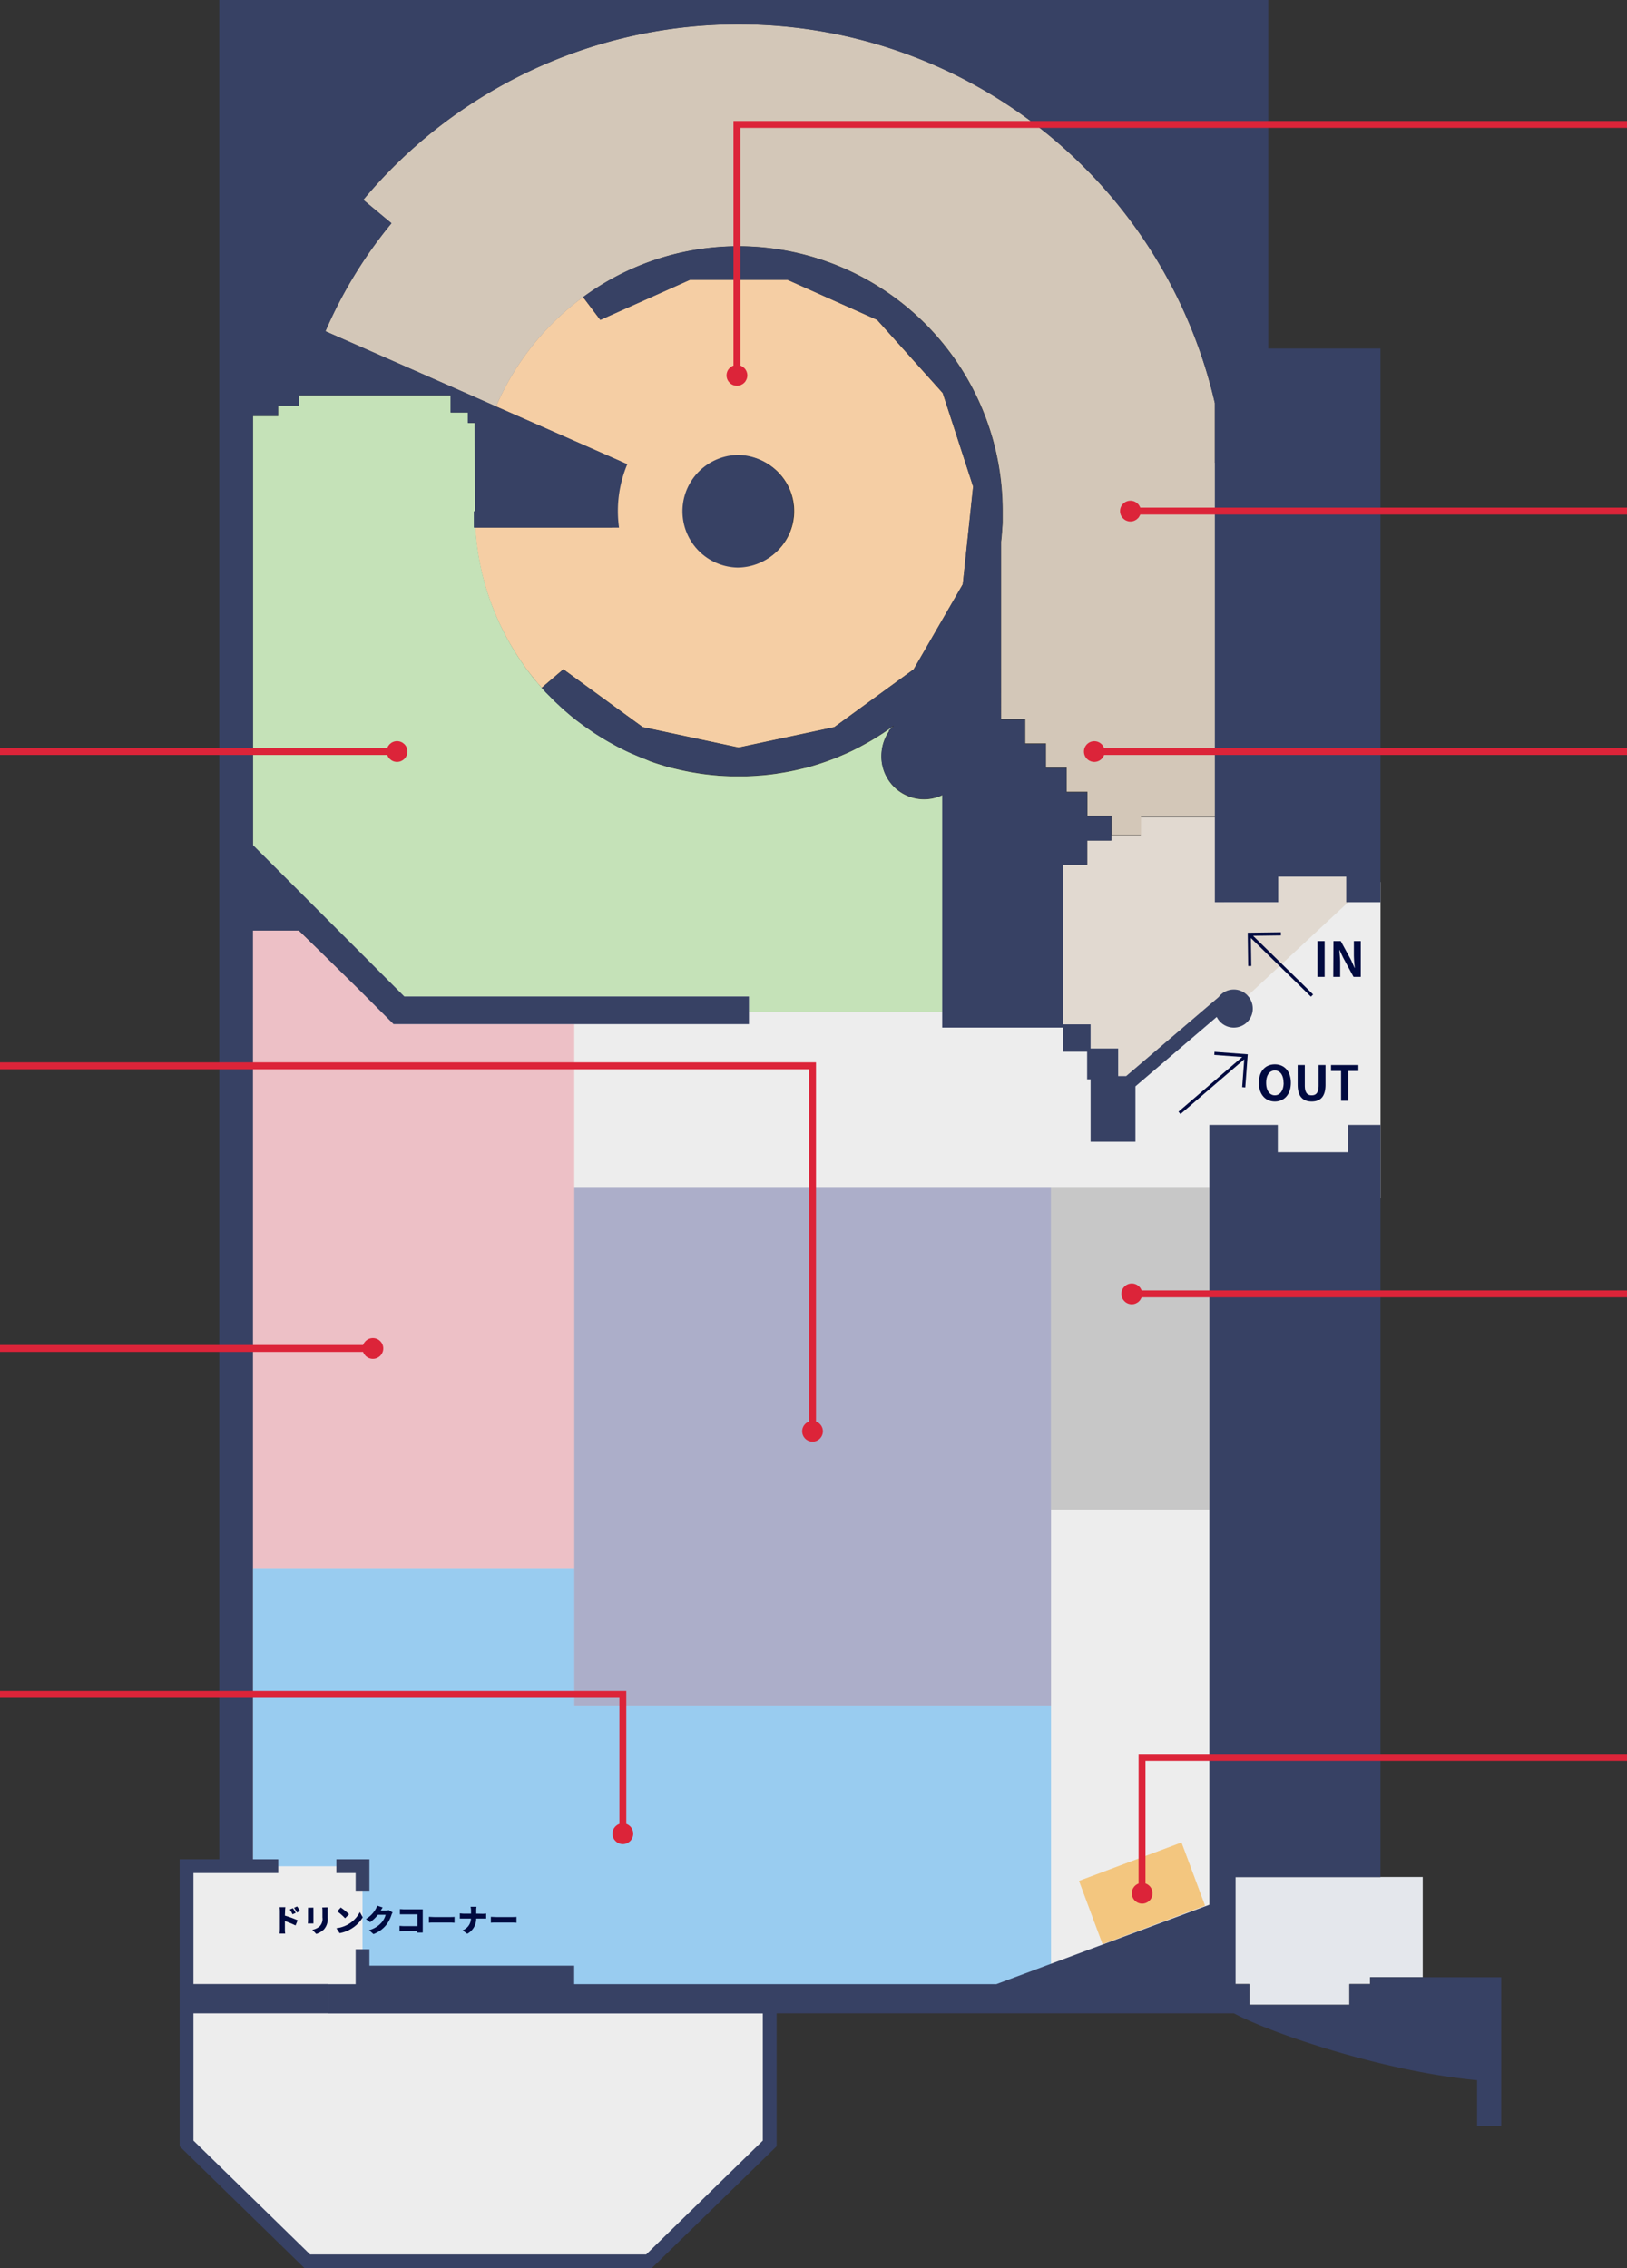 <svg xmlns="http://www.w3.org/2000/svg" viewBox="0 0 471.5 657.31"><rect x="0" y="0" width="471.5" height="657.31" fill="#333333" stroke="none"/><defs><style>.cls-2{fill:#e6e6e6;opacity:.4}.cls-13{fill:#374164}.cls-14{fill:#000a40}.cls-15{fill:none;stroke:#dc2439;stroke-miterlimit:10;stroke-width:2px}.cls-16{fill:#dc2439}</style></defs><g id="レイヤー_2" data-name="レイヤー 2"><g id="Text"><path fill="#f2f2f2" d="M355.9 363.53l44.16-16.29V255.6l-330 37.68v247.54h-16v78.67l35 35.81h99l35.8-35.81v-40.04l124.62-2.48 7.58-27.11 8-42.68-8.16-143.65z"/><path class="cls-2" d="M355.9 363.53l44.16-16.29V255.6l-330 37.68v247.54h-16v78.67l35 35.81h99l35.8-35.81v-40.04l124.62-2.48 7.58-27.11 8-42.68-8.16-143.65z"/><path d="M390.67 253.6v7.86l-29.08 27.07a5.4 5.4 0 00-4-1.78 5.51 5.51 0 00-5.5 5.52 2.09 2.09 0 000 .25l-23 19.67v-.33h-5v-8h-8v-7h-8V250.6h7v-7h7v-1.51h8.5v-5.27h24.1v24.67h15.65v-7.89z" fill="#ddd1c2"/><path class="cls-2" d="M390.67 253.6v7.86l-29.08 27.07a5.4 5.4 0 00-4-1.78 5.51 5.51 0 00-5.5 5.52 2.09 2.09 0 000 .25l-23 19.67v-.33h-5v-8h-8v-7h-8V250.6h7v-7h7v-1.51h8.5v-5.27h24.1v24.67h15.65v-7.89z"/><path fill="#e4e7ec" d="M362.06 580.99v-6.03h-4.08v-31h54.33v29h-15.25v2h-6v6.03h-29z"/><path d="M273.17 113.9l-19-21.19-25.92-11.59h-28.38l-25.93 11.59-5-6.62a77.08 77.08 0 00-25.21 31.71l8.68 3.81 14 6.16 11.7 5.15 1.82.8-2.6 19.16h-39.62a76.36 76.36 0 007.92 29.6 74.66 74.66 0 004.3 7.55c.39.6.79 1.2 1.2 1.79l1 1.46c.3.42.6.82.91 1.22s.51.67.77 1c.47.61 1 1.2 1.44 1.78s.79.94 1.2 1.4a7.46 7.46 0 00.53.61l6.28-5.35 23 16.75 27.76 5.92 27.76-5.92 23-16.75 14.22-24.6 3-28.34zm-71 45a16.11 16.11 0 016.39-25.85 16.07 16.07 0 11-6.39 25.85z" fill="#ffbe78"/><path class="cls-2" d="M273.17 113.9l-19-21.19-25.92-11.59h-28.38l-25.93 11.59-5-6.62a77.08 77.08 0 00-25.21 31.71l8.68 3.81 14 6.16 11.7 5.15 1.82.8-2.6 19.16h-39.62a76.36 76.36 0 007.92 29.6 74.66 74.66 0 004.3 7.55c.39.6.79 1.2 1.2 1.79l1 1.46c.3.42.6.82.91 1.22s.51.67.77 1c.47.61 1 1.2 1.44 1.78s.79.94 1.2 1.4a7.46 7.46 0 00.53.61l6.28-5.35 23 16.75 27.76 5.92 27.76-5.92 23-16.75 14.22-24.6 3-28.34zm-71 45a16.11 16.11 0 016.39-25.85 16.07 16.07 0 11-6.39 25.85z"/><path d="M191.13 288.76h25.93v4.52h56v-4.52h2v-59.47A12.37 12.37 0 01256 223a12.58 12.58 0 01-.51-5.06 12.37 12.37 0 013.15-7.34l-.13.09-.82.58c-.45.32-.9.63-1.36.93-.2.15-.41.29-.62.42s-.73.47-1.1.7c-1.28.81-2.58 1.59-3.92 2.31-.61.33-1.22.66-1.83 1l-1.86.93q-.93.45-1.89.87l-1.91.82c-.59.25-1.18.49-1.78.72l-.3.11-1.49.55-.64.22c-.56.2-1.12.38-1.68.56s-1.34.43-2 .62-1.36.38-2 .56h-.1l-2 .47a69.693 69.693 0 01-4.18.84l-2.12.34c-.65.1-1.3.18-1.95.25l-.37.05-1.92.19h-.08c-.49 0-1 .08-1.47.11l-1.06.07-1.8.07h-4.42l-1.8-.07-1.06-.07c-.49 0-1-.06-1.47-.11h-.08l-1.92-.19-.37-.05c-.65-.07-1.3-.15-2-.25l-2.12-.34q-1.07-.18-2.1-.39c-.7-.14-1.39-.29-2.08-.45l-2-.47h-.1c-.68-.18-1.36-.36-2-.56s-1.34-.41-2-.62-1.12-.36-1.68-.56l-.64-.22L187 220l-.3-.11c-.6-.23-1.19-.47-1.78-.72l-1.91-.82q-1-.42-1.89-.87t-1.86-.93c-.61-.31-1.22-.64-1.83-1-1.34-.72-2.64-1.5-3.92-2.31-.37-.23-.74-.46-1.1-.7-.21-.13-.42-.27-.62-.42-.46-.3-.91-.61-1.36-.93s-1.09-.77-1.63-1.16a.18.18 0 01-.07-.05l-1.35-1-.53-.41c-1-.76-1.91-1.55-2.83-2.35-.62-.53-1.23-1.07-1.82-1.64-.42-.39-.83-.77-1.23-1.16a.86.86 0 01-.14-.13c-.33-.31-.65-.64-1-1l-.33-.33-.09-.09-.05-.05-1-1c-.27-.27-.52-.56-.77-.84a7.82 7.82 0 01-.55-.6 7.46 7.46 0 01-.53-.61c-.41-.46-.81-.93-1.2-1.4s-1-1.17-1.44-1.78c-.26-.33-.52-.66-.77-1s-.61-.8-.91-1.22l-1-1.46c-.41-.59-.81-1.19-1.2-1.79a74.66 74.66 0 01-4.3-7.55 76.36 76.36 0 01-7.92-29.6l-.13-26.62v-3.75h-2v-3h-5v-5h-44v3h-6v3h-7.33V251l38.5 37.81z" fill="#afe09a"/><path class="cls-2" d="M191.13 288.76h25.93v4.52h56v-4.52h2v-59.47A12.37 12.37 0 01256 223a12.58 12.58 0 01-.51-5.06 12.37 12.37 0 013.15-7.34l-.13.09-.82.58c-.45.32-.9.63-1.36.93-.2.15-.41.29-.62.42s-.73.47-1.1.7c-1.28.81-2.58 1.59-3.92 2.31-.61.33-1.22.66-1.83 1l-1.86.93q-.93.45-1.89.87l-1.91.82c-.59.25-1.18.49-1.78.72l-.3.11-1.49.55-.64.22c-.56.2-1.12.38-1.68.56s-1.34.43-2 .62-1.36.38-2 .56h-.1l-2 .47a69.693 69.693 0 01-4.18.84l-2.12.34c-.65.1-1.3.18-1.95.25l-.37.05-1.92.19h-.08c-.49 0-1 .08-1.47.11l-1.06.07-1.8.07h-4.42l-1.8-.07-1.06-.07c-.49 0-1-.06-1.47-.11h-.08l-1.92-.19-.37-.05c-.65-.07-1.3-.15-2-.25l-2.12-.34q-1.07-.18-2.1-.39c-.7-.14-1.39-.29-2.08-.45l-2-.47h-.1c-.68-.18-1.36-.36-2-.56s-1.34-.41-2-.62-1.12-.36-1.68-.56l-.64-.22L187 220l-.3-.11c-.6-.23-1.19-.47-1.78-.72l-1.91-.82q-1-.42-1.89-.87t-1.86-.93c-.61-.31-1.22-.64-1.83-1-1.34-.72-2.64-1.5-3.92-2.31-.37-.23-.74-.46-1.1-.7-.21-.13-.42-.27-.62-.42-.46-.3-.91-.61-1.36-.93s-1.09-.77-1.63-1.16a.18.18 0 01-.07-.05l-1.35-1-.53-.41c-1-.76-1.91-1.55-2.83-2.35-.62-.53-1.23-1.07-1.82-1.64-.42-.39-.83-.77-1.23-1.16a.86.86 0 01-.14-.13c-.33-.31-.65-.64-1-1l-.33-.33-.09-.09-.05-.05-1-1c-.27-.27-.52-.56-.77-.84a7.82 7.82 0 01-.55-.6 7.46 7.46 0 01-.53-.61c-.41-.46-.81-.93-1.2-1.4s-1-1.17-1.44-1.78c-.26-.33-.52-.66-.77-1s-.61-.8-.91-1.22l-1-1.46c-.41-.59-.81-1.19-1.2-1.79a74.66 74.66 0 01-4.3-7.55 76.36 76.36 0 01-7.92-29.6l-.13-26.62v-3.75h-2v-3h-5v-5h-44v3h-6v3h-7.33V251l38.5 37.81z"/><path d="M352.06 134.11v-17.27a141.47 141.47 0 00-138-109.77c-1.84 0-3.68 0-5.5.1a141.4 141.4 0 00-103.28 50.75l8.17 6.78A131 131 0 0094.31 96l41.22 18.15 8.24 3.64A77.08 77.08 0 01169 86.09a75.93 75.93 0 0139.58-14.55c1.81-.13 3.65-.2 5.5-.2a76.66 76.66 0 0176.5 76.82V151c0 .54 0 1.07-.07 1.6s-.07 1.2-.12 1.79l-.06.68c-.05.65-.12 1.28-.19 1.9v51.45h7v7h6v7h6v7h6v7h7v5.52h8.5v-5.27h24.1V135.68h9.4v-1.57z" fill="#c7b299"/><path class="cls-2" d="M352.06 134.11v-17.27a141.47 141.47 0 00-138-109.77c-1.84 0-3.68 0-5.5.1a141.4 141.4 0 00-103.28 50.75l8.17 6.78A131 131 0 0094.31 96l41.22 18.15 8.24 3.64A77.08 77.08 0 01169 86.09a75.93 75.93 0 0139.58-14.55c1.81-.13 3.65-.2 5.5-.2a76.66 76.66 0 0176.5 76.82V151c0 .54 0 1.07-.07 1.6s-.07 1.2-.12 1.79l-.06.68c-.05.65-.12 1.28-.19 1.9v51.45h7v7h6v7h6v7h6v7h7v5.52h8.5v-5.27h24.1V135.68h9.4v-1.57z"/><path fill="#8689b5" d="M166.39 344h138.17v150.28H166.39z"/><path class="cls-2" d="M166.39 344h138.17v150.28H166.39z"/><path fill="#fbb03b" d="M349.2 552.26l-29.67 11.14-6.81-18.3 29.67-11.13 6.81 18.29z"/><path class="cls-2" d="M349.2 552.26l-29.67 11.14-6.81-18.3 29.67-11.13 6.81 18.29z"/><path fill="#f1a7b0" d="M166.39 454.46H73.06V269.68h13.52l20.84 20.04 6.64 7.07h52.33v157.67z"/><path class="cls-2" d="M166.39 454.46H73.06V269.68h13.52l20.84 20.04 6.64 7.07h52.33v157.67z"/><path d="M304.56 494.28H166.39v-39.82H73.31v86.36h31.75v41.44l183.7-1.26c-.08-2-.25-4-.49-6h16.29z" fill="#65baf7"/><path class="cls-2" d="M304.56 494.28H166.39v-39.82H73.31v86.36h31.75v41.44l183.7-1.26c-.08-2-.25-4-.49-6h16.29z"/><path fill="#b3b3b3" d="M304.56 344h45.92v93.47h-45.92z"/><path class="cls-2" d="M304.56 344h45.92v93.47h-45.92z"/><path class="cls-13" d="M214.06 164.48a16.32 16.32 0 000-32.63 16 16 0 00-5.59 1 16.32 16.32 0 005.59 31.64zm-107 383.45v-9.11h-9.59v4h5.59v5.11h4z"/><path class="cls-13" d="M357.56 297.8a5.5 5.5 0 004.18-9.07l-.17-.18-.17-.19a5.39 5.39 0 00-3.85-1.6 5.5 5.5 0 00-4.4 2.21l-26.8 22.89h-2.3v-8h-8v-7h-8V250.6h7v-7h7v-7h-7v-7h-6v-7h-6v-7h-6v-7h-7V157c.07-.62.14-1.25.19-1.9l.06-.68c.05-.59.09-1.18.12-1.79s.06-1.06.07-1.6v-2.84a76.66 76.66 0 00-76.5-76.82c-1.85 0-3.69.07-5.5.2A75.93 75.93 0 00169 86.09l5 6.62 25.93-11.59h28.38l25.93 11.59 19 21.19 8.77 27.1-3 28.34L264.78 194l-23 16.75-27.76 5.92-27.76-5.92-23-16.75-6.28 5.35a7.82 7.82 0 00.55.6c.25.28.5.57.77.84l1 1 .05.05.09.09.33.33c.31.33.63.66 1 1a.86.86 0 00.14.13c.4.39.81.77 1.23 1.16.59.57 1.2 1.11 1.82 1.64.92.8 1.87 1.59 2.83 2.35l.53.41 1.35 1a.18.18 0 00.07.05c.54.39 1.08.78 1.63 1.16s.9.63 1.36.93c.2.15.41.29.62.42.36.24.73.47 1.1.7 1.28.81 2.58 1.59 3.92 2.31.61.33 1.22.66 1.83 1s1.24.63 1.86.93 1.25.59 1.89.87l1.91.82c.59.25 1.18.49 1.78.72l.3.11 1.49.55.64.22c.56.2 1.12.38 1.68.56s1.34.43 2 .62 1.36.38 2 .56h.1l2 .47a69.693 69.693 0 004.18.84l2.12.34c.65.1 1.3.18 2 .25l.37.05 1.92.19h.08c.49 0 1 .08 1.47.11l1.06.07 1.8.07h4.42l1.8-.07 1.06-.07c.49 0 1-.06 1.47-.11h.08l1.92-.19.37-.05c.65-.07 1.3-.15 1.95-.25l2.12-.34q1.07-.18 2.1-.39c.7-.14 1.39-.29 2.08-.45l2-.47h.1c.68-.18 1.36-.36 2-.56s1.34-.41 2-.62 1.12-.36 1.68-.56l.64-.22 1.49-.55.3-.11c.6-.23 1.19-.47 1.78-.72l1.91-.82q1-.42 1.89-.87l1.86-.93c.61-.31 1.22-.64 1.83-1 1.34-.72 2.64-1.5 3.92-2.31.37-.23.74-.46 1.1-.7s.42-.27.62-.42c.46-.3.91-.61 1.36-.93l.82-.58.41-.28.08.09-1.5 1.33.21.23a12.39 12.39 0 0015.33 18.42v67.43h35v7h7v8h1v18.08h13v-16.06l1.3-1.11 22.26-19a5.49 5.49 0 004.95 3.09z"/><path class="cls-13" d="M397.06 573v2h-6v6h-29v-6h-4v-31h42V326h-9.4v7.91h-20.35V326h-19.83v226l-61.73 23H166.39v-5.35h-59.33v-4.77h-4V575h-8v8.5h126v36.85l-33.81 33H89.87l-33.81-33v-77.53h24.58v-4h-7.33V269.68h13.33l17 16.72 10.4 10.39h103v-8h-99.87L73.31 244.9V120.55h7.25v-3h6v-3h44v5h5v3h2l.12 25.61h-.37v4.76h42.08a35.71 35.71 0 01-.33-4.77 35 35 0 012.74-13.63l-1.86-.81-1.8-.8-11.7-5.15-14-6.16-8.68-3.81-8.24-3.64L94.31 96a131 131 0 0119.14-31.3l-8.17-6.78A141.4 141.4 0 01208.56 7.17c1.82-.07 3.66-.1 5.5-.1a141.47 141.47 0 01138 109.77v144.62h18.36v-7.4h19.71v7.4h9.93V101h-32.52V0h-304v538.82H52.05V622l36.19 35.31h100.63L225.06 622v-38.54h132.51c11.7 6.22 44.14 16.93 70.49 19.38v13.3h7V573z"/><path class="cls-14" d="M380.54 288.2l-17.41-17.01 8.08-.11-.01-.9-9.61.13.13 9.65.9-.01-.12-8.11 17.41 17 .63-.64zm-19.66 26.93l.71-9.59-9.63-.72-.06.9 8.09.6-18.47 15.85.59.68L360.58 307l-.6 8.06.9.07zm20.93-42.4h2.07v10.37h-2.07zm4.62 0h2.12l3 5.52 1 2.24h.07a34.57 34.57 0 01-.27-3.62v-4.14h2v10.37h-2.1l-3-5.55-1.05-2.22h-.07c.1 1.12.25 2.42.25 3.61v4.16h-2zm-21.61 41.06c0-3.37 1.89-5.34 4.63-5.34s4.64 2 4.64 5.34-1.89 5.42-4.64 5.42-4.63-2.06-4.63-5.42zm7.15 0c0-2.23-1-3.56-2.52-3.56s-2.52 1.33-2.52 3.56 1 3.63 2.52 3.63S372 316 372 313.79zm4.09.56v-5.7h2.07v5.88c0 2.16.74 2.89 2 2.89s2-.73 2-2.89v-5.88h2v5.7c0 3.45-1.47 4.86-4 4.86s-4.07-1.41-4.07-4.86zm12.58-3.98h-2.91v-1.72h7.93v1.72h-2.94V319h-2.08z"/><path class="cls-15" d="M317.13 217.79H471.5"/><path class="cls-16" d="M317.13 220.8a3 3 0 113-3 3 3 0 01-3 3z"/><path class="cls-15" d="M327.99 374.96H471.5"/><circle class="cls-16" cx="327.99" cy="374.96" r="3.01"/><path class="cls-15" d="M327.45 148.12H471.5"/><circle class="cls-16" cx="327.6" cy="148.12" r="3.01"/><path class="cls-15" d="M471.5 36.06H213.56v72.73"/><circle class="cls-16" cx="213.56" cy="108.79" r="3.01"/><path class="cls-15" d="M471.5 509.28H330.96v39.4"/><path class="cls-16" d="M328 548.68a3 3 0 103-3 3 3 0 00-3 3z"/><path class="cls-15" d="M115.06 217.79H0"/><circle class="cls-16" cx="115.06" cy="217.79" r="3.01"/><path class="cls-15" d="M108.06 390.78H0"/><circle class="cls-16" cx="108.06" cy="390.78" r="3.01"/><path class="cls-15" d="M0 308.87h235.47v106.08"/><path class="cls-16" d="M232.47 414.8a3 3 0 103-3 3 3 0 00-3 3z"/><path class="cls-15" d="M0 491.03h180.5v40.39"/><circle class="cls-16" cx="180.5" cy="531.42" r="3.01"/><path class="cls-13" d="M55.4 574.97h39.66v8.5H55.4z"/><path class="cls-14" d="M82.56 555.15a29.14 29.14 0 013.7 1.35l-.62 1.5a26.66 26.66 0 00-3.08-1.28V559c0 .24 0 1 .1 1.36H81a10.67 10.67 0 00.11-1.36v-5.12a6.45 6.45 0 00-.11-1.17h1.7a9.79 9.79 0 00-.09 1.17zm2.2-.38a6.83 6.83 0 00-.79-1.39l.9-.38a14.16 14.16 0 01.82 1.37zm1.29-.52a8.47 8.47 0 00-.84-1.35l.89-.41a10.76 10.76 0 01.84 1.32zm4.78-1.42a6.68 6.68 0 000 .71v3.89h-1.62c0-.18.05-.57.05-.85v-3a6.32 6.32 0 000-.71zm4.12-.08v3a4.42 4.42 0 01-1.1 3.41 5.68 5.68 0 01-2.2 1.3l-1.14-1.21a4.17 4.17 0 002.21-1.09 3.16 3.16 0 00.72-2.51v-1.86a6.61 6.61 0 00-.06-1zm5.9 4.95a8.76 8.76 0 003.43-3.58l.84 1.53a9.74 9.74 0 01-3.49 3.4 9.58 9.58 0 01-3.21 1.18l-.93-1.43a9.1 9.1 0 003.36-1.1zm.3-2.93l-1.15 1.14a18.07 18.07 0 00-2.25-2l1-1.11a18.35 18.35 0 012.4 1.97zm12.63-.53a3.39 3.39 0 00-.35.74 9.52 9.52 0 01-1.56 2.94 8.56 8.56 0 01-3.64 2.58l-1.29-1.14a7.27 7.27 0 003.63-2.21 5.77 5.77 0 001.19-2.24h-2.24a11.19 11.19 0 01-2.26 2.14l-1.22-.91a8 8 0 002.79-2.81 4.72 4.72 0 00.48-1.06l1.59.52a7.93 7.93 0 00-.56.89h1.44a3.42 3.42 0 00.89-.12zm7.14 5.83v-.45H117a12.12 12.12 0 00-1.22.07v-1.56c.35 0 .76.06 1.18.06h4v-3.41h-5.07v-1.51c.36 0 .86.06 1.19.06h5.43v6.73zm3.38-4.57c.36 0 1.11.06 1.55.06h4.76c.41 0 .85 0 1.11-.06v1.71c-.24 0-.74-.05-1.11-.05h-4.76c-.51 0-1.19 0-1.55.05zm15.5-.88a8.28 8.28 0 001.09-.07V556H138a4.93 4.93 0 01-2.6 4.41l-1.35-1a3.75 3.75 0 002.43-3.4h-3.23v-1.5c.32 0 .71.07 1.1.07h2.15v-.86a4.56 4.56 0 00-.14-1.14h1.73a6.68 6.68 0 00-.08 1.15v.85zm2.45.88c.36 0 1.12.06 1.56.06h4.76c.41 0 .85 0 1.1-.06v1.71c-.23 0-.73-.05-1.1-.05h-4.76c-.51 0-1.19 0-1.56.05z"/></g></g></svg>